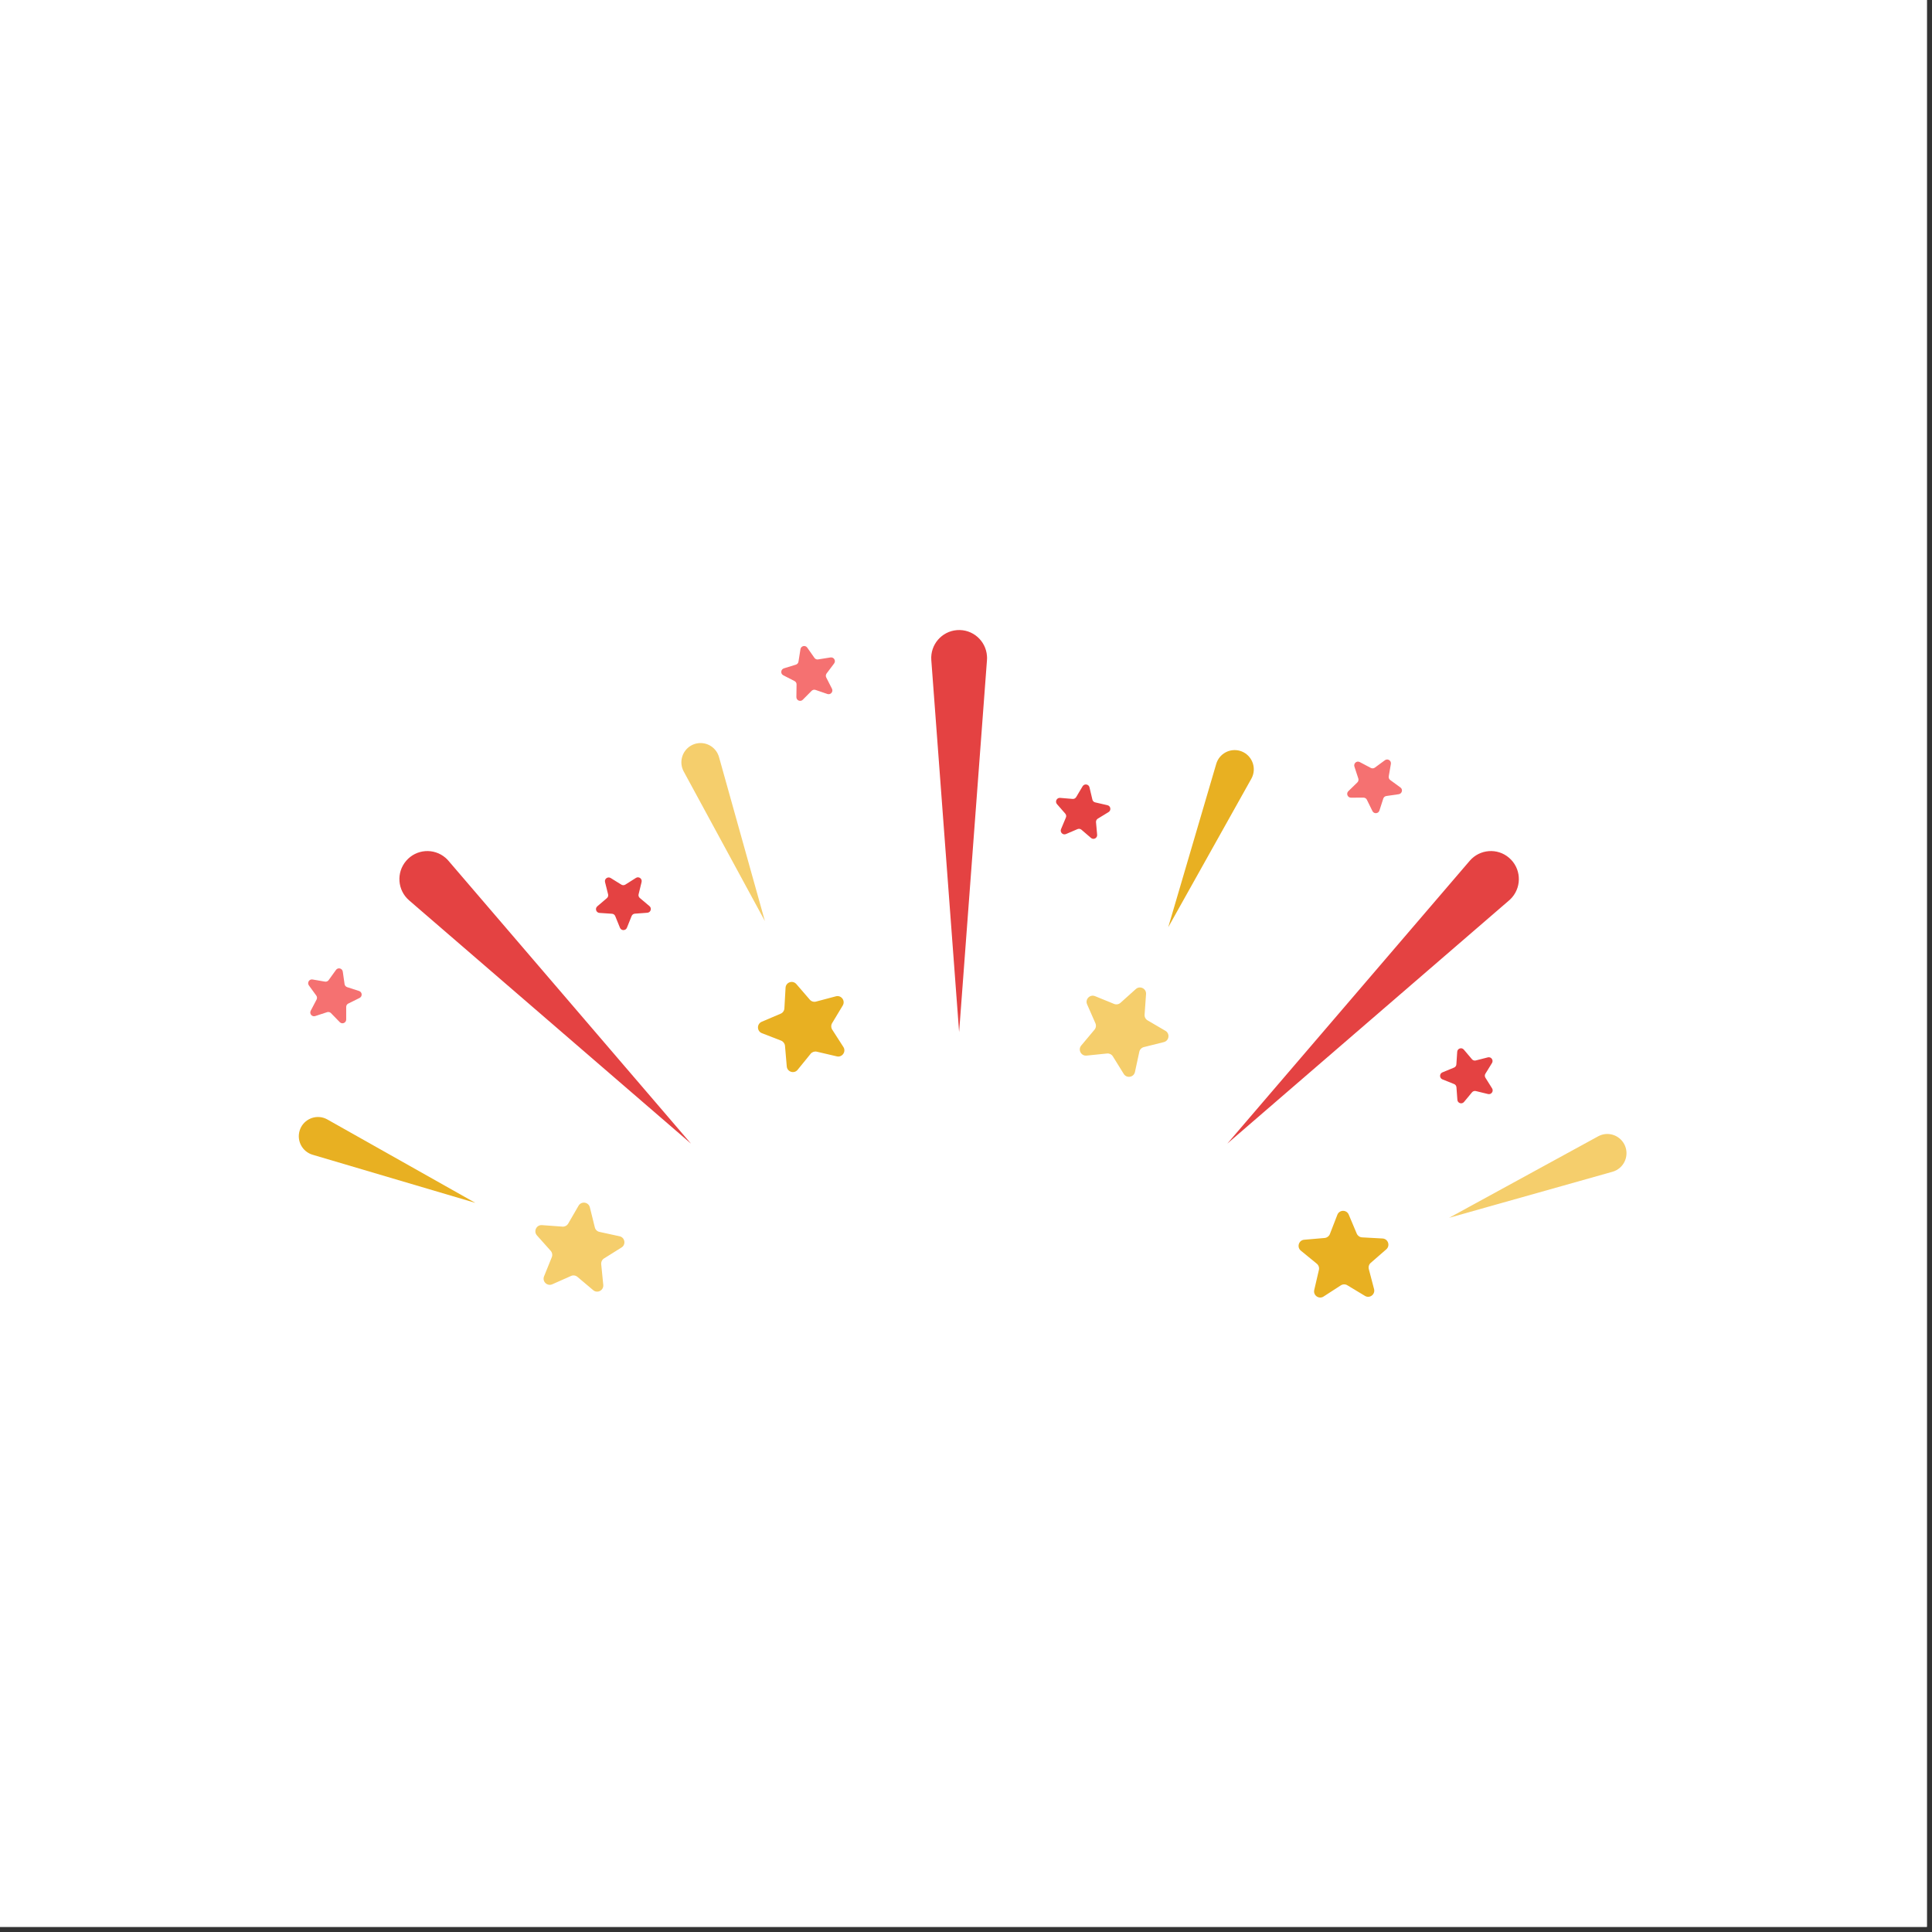 <?xml version="1.0" encoding="UTF-8"?> <svg xmlns="http://www.w3.org/2000/svg" xmlns:xlink="http://www.w3.org/1999/xlink" width="250" zoomAndPan="magnify" viewBox="0 0 187.5 187.5" height="250" preserveAspectRatio="xMidYMid meet" version="1.0"><rect x="0" y="0" width="187.5" height="187.5" fill="#333333" stroke="none"/><defs><g></g><clipPath id="c78a048130"><path d="M 38 61.039 L 148 61.039 L 148 111 L 38 111 Z M 38 61.039 " clip-rule="nonzero"></path></clipPath></defs><path fill="#ffffff" d="M 0 0 L 187 0 L 187 187 L 0 187 Z M 0 0 " fill-opacity="1" fill-rule="nonzero"></path><path fill="#ffffff" d="M 0 0 L 187 0 L 187 187 L 0 187 Z M 0 0 " fill-opacity="1" fill-rule="nonzero"></path><path fill="#f5ce6c" d="M 69.625 73.09 C 69.133 72.184 68.004 71.848 67.098 72.34 C 66.195 72.836 65.863 73.969 66.355 74.875 L 74.234 89.391 L 69.781 73.477 C 69.746 73.348 69.691 73.211 69.625 73.09 Z M 156.879 113.562 C 157.781 113.066 158.117 111.934 157.625 111.027 C 157.129 110.121 156 109.785 155.098 110.281 L 140.633 118.188 L 156.492 113.719 C 156.621 113.684 156.754 113.629 156.879 113.562 Z M 52.109 119.895 L 53.441 121.387 C 53.594 121.559 53.637 121.801 53.551 122.012 L 52.801 123.867 C 52.598 124.367 53.102 124.855 53.594 124.641 L 55.418 123.832 C 55.625 123.738 55.867 123.773 56.043 123.922 L 57.57 125.211 C 57.98 125.559 58.602 125.227 58.547 124.691 L 58.348 122.699 C 58.324 122.473 58.43 122.25 58.625 122.129 L 60.316 121.07 C 60.773 120.789 60.652 120.09 60.129 119.98 L 58.18 119.555 C 57.953 119.508 57.777 119.336 57.727 119.113 L 57.246 117.172 C 57.117 116.648 56.418 116.547 56.148 117.016 L 55.145 118.746 C 55.031 118.945 54.816 119.059 54.586 119.043 L 52.598 118.898 C 52.062 118.859 51.754 119.492 52.109 119.895 Z M 110.23 95.988 L 108.746 97.32 C 108.574 97.473 108.336 97.516 108.121 97.43 L 106.273 96.676 C 105.777 96.477 105.285 96.98 105.504 97.473 L 106.309 99.305 C 106.402 99.516 106.367 99.758 106.219 99.934 L 104.934 101.465 C 104.59 101.875 104.918 102.5 105.453 102.445 L 107.438 102.242 C 107.664 102.219 107.883 102.328 108.004 102.523 L 109.059 104.223 C 109.344 104.68 110.035 104.559 110.148 104.031 L 110.57 102.074 C 110.617 101.852 110.789 101.676 111.008 101.621 L 112.945 101.137 C 113.469 101.008 113.566 100.309 113.102 100.039 L 111.379 99.031 C 111.18 98.918 111.066 98.699 111.082 98.473 L 111.223 96.477 C 111.266 95.941 110.633 95.629 110.23 95.988 Z M 110.23 95.988 " fill-opacity="1" fill-rule="nonzero"></path><path fill="#e8b022" d="M 31.387 108.48 C 30.402 108.191 29.363 108.754 29.074 109.746 C 28.785 110.734 29.348 111.773 30.332 112.066 L 46.133 116.738 L 31.773 108.645 C 31.656 108.578 31.52 108.52 31.387 108.48 Z M 121.605 75.191 C 121.895 74.203 121.332 73.164 120.348 72.871 C 119.359 72.582 118.324 73.148 118.035 74.137 L 113.375 89.992 L 121.441 75.578 C 121.508 75.461 121.566 75.328 121.605 75.191 Z M 76.238 95.863 L 76.125 97.863 C 76.113 98.09 75.973 98.293 75.762 98.379 L 73.926 99.16 C 73.434 99.371 73.441 100.074 73.941 100.27 L 75.805 100.992 C 76.016 101.078 76.164 101.273 76.184 101.5 L 76.355 103.496 C 76.398 104.031 77.074 104.242 77.41 103.824 L 78.672 102.27 C 78.816 102.094 79.047 102.016 79.27 102.066 L 81.215 102.52 C 81.734 102.641 82.141 102.062 81.852 101.613 L 80.77 99.93 C 80.645 99.734 80.641 99.488 80.758 99.293 L 81.789 97.582 C 82.066 97.121 81.645 96.555 81.125 96.691 L 79.195 97.203 C 78.977 97.262 78.742 97.191 78.594 97.02 L 77.285 95.504 C 76.934 95.098 76.266 95.324 76.238 95.863 Z M 134.18 120.195 L 132.188 120.086 C 131.961 120.074 131.762 119.93 131.672 119.723 L 130.895 117.879 C 130.688 117.383 129.984 117.391 129.789 117.895 L 129.066 119.762 C 128.984 119.977 128.789 120.121 128.562 120.145 L 126.574 120.316 C 126.039 120.359 125.832 121.035 126.246 121.375 L 127.793 122.641 C 127.969 122.785 128.051 123.016 128 123.242 L 127.547 125.191 C 127.426 125.715 128 126.121 128.453 125.828 L 130.129 124.742 C 130.32 124.621 130.566 124.617 130.758 124.734 L 132.469 125.766 C 132.926 126.047 133.488 125.621 133.352 125.102 L 132.844 123.168 C 132.785 122.945 132.855 122.711 133.027 122.562 L 134.535 121.25 C 134.945 120.895 134.715 120.227 134.18 120.195 Z M 134.18 120.195 " fill-opacity="1" fill-rule="nonzero"></path><path fill="#f57171" d="M 29.977 95.633 L 30.695 96.621 C 30.777 96.734 30.789 96.887 30.723 97.008 L 30.156 98.09 C 30.004 98.379 30.277 98.711 30.59 98.609 L 31.75 98.23 C 31.879 98.188 32.027 98.223 32.121 98.324 L 32.973 99.199 C 33.199 99.434 33.598 99.273 33.598 98.945 L 33.598 97.723 C 33.598 97.582 33.676 97.453 33.801 97.395 L 34.895 96.852 C 35.191 96.707 35.16 96.277 34.848 96.176 L 33.688 95.801 C 33.555 95.758 33.461 95.641 33.441 95.504 L 33.266 94.293 C 33.219 93.969 32.801 93.863 32.609 94.129 L 31.895 95.121 C 31.812 95.234 31.676 95.289 31.539 95.266 L 30.336 95.059 C 30.012 95 29.785 95.367 29.977 95.633 Z M 77.684 63.004 L 77.492 64.211 C 77.473 64.348 77.375 64.461 77.242 64.504 L 76.078 64.863 C 75.766 64.961 75.727 65.391 76.02 65.539 L 77.105 66.094 C 77.23 66.156 77.309 66.285 77.305 66.426 L 77.289 67.648 C 77.285 67.977 77.68 68.145 77.91 67.91 L 78.77 67.043 C 78.871 66.945 79.016 66.91 79.148 66.957 L 80.301 67.352 C 80.609 67.457 80.891 67.133 80.742 66.84 L 80.188 65.75 C 80.125 65.625 80.137 65.477 80.219 65.363 L 80.953 64.387 C 81.148 64.121 80.926 63.754 80.602 63.805 L 79.398 63.996 C 79.262 64.02 79.121 63.961 79.043 63.848 L 78.34 62.848 C 78.152 62.582 77.734 62.68 77.684 63.004 Z M 134.41 73.777 L 133.426 74.5 C 133.312 74.582 133.164 74.59 133.039 74.527 L 131.961 73.957 C 131.672 73.805 131.344 74.082 131.445 74.395 L 131.824 75.555 C 131.867 75.688 131.832 75.836 131.73 75.934 L 130.855 76.785 C 130.621 77.012 130.785 77.414 131.113 77.414 L 132.328 77.41 C 132.469 77.41 132.598 77.492 132.656 77.617 L 133.195 78.715 C 133.34 79.008 133.77 78.98 133.871 78.668 L 134.246 77.504 C 134.289 77.371 134.402 77.273 134.539 77.254 L 135.746 77.078 C 136.07 77.031 136.176 76.613 135.91 76.422 L 134.922 75.703 C 134.809 75.621 134.754 75.48 134.777 75.344 L 134.984 74.141 C 135.039 73.812 134.676 73.586 134.41 73.777 Z M 134.41 73.777 " fill-opacity="1" fill-rule="nonzero"></path><g clip-path="url(#c78a048130)"><path fill="#e44242" d="M 43.242 83.254 C 42.105 82.273 40.395 82.402 39.418 83.543 C 38.441 84.68 38.57 86.398 39.703 87.379 L 67.059 110.988 L 43.527 83.543 C 43.445 83.445 43.344 83.34 43.242 83.254 Z M 58.719 85.609 L 59.016 86.797 C 59.051 86.934 59.004 87.074 58.898 87.164 L 57.969 87.957 C 57.719 88.168 57.852 88.578 58.18 88.598 L 59.395 88.68 C 59.535 88.691 59.656 88.777 59.707 88.906 L 60.168 90.039 C 60.293 90.344 60.723 90.34 60.844 90.035 L 61.297 88.902 C 61.352 88.773 61.469 88.684 61.609 88.672 L 62.824 88.582 C 63.152 88.559 63.285 88.148 63.031 87.938 L 62.098 87.152 C 61.988 87.066 61.941 86.922 61.977 86.785 L 62.266 85.598 C 62.344 85.277 61.996 85.027 61.719 85.199 L 60.688 85.852 C 60.566 85.926 60.418 85.926 60.301 85.852 L 59.266 85.211 C 58.984 85.039 58.637 85.293 58.719 85.609 Z M 95.785 63.66 C 95.676 62.164 94.375 61.039 92.879 61.152 C 91.387 61.266 90.27 62.57 90.383 64.066 L 93.082 100.168 L 95.785 64.066 C 95.797 63.938 95.797 63.793 95.785 63.66 Z M 105.066 76.309 L 104.441 77.359 C 104.371 77.477 104.238 77.547 104.098 77.535 L 102.883 77.434 C 102.559 77.406 102.363 77.793 102.578 78.039 L 103.383 78.961 C 103.473 79.062 103.5 79.211 103.445 79.34 L 102.973 80.469 C 102.848 80.77 103.152 81.074 103.453 80.945 L 104.574 80.465 C 104.699 80.41 104.848 80.434 104.953 80.523 L 105.879 81.32 C 106.125 81.535 106.508 81.34 106.477 81.012 L 106.367 79.793 C 106.355 79.656 106.426 79.52 106.543 79.449 L 107.586 78.812 C 107.863 78.645 107.797 78.215 107.477 78.145 L 106.289 77.871 C 106.152 77.84 106.043 77.734 106.016 77.598 L 105.734 76.41 C 105.66 76.094 105.234 76.027 105.066 76.309 Z M 146.75 87.09 C 147.723 85.949 147.598 84.234 146.461 83.254 C 145.328 82.273 143.617 82.402 142.637 83.539 L 119.109 110.988 L 146.461 87.379 C 146.559 87.293 146.664 87.191 146.75 87.09 Z M 144.398 102.617 L 143.219 102.918 C 143.082 102.953 142.941 102.906 142.852 102.797 L 142.062 101.863 C 141.852 101.613 141.441 101.75 141.422 102.078 L 141.34 103.297 C 141.332 103.438 141.242 103.559 141.113 103.609 L 139.984 104.074 C 139.684 104.199 139.684 104.629 139.988 104.754 L 141.121 105.207 C 141.25 105.258 141.336 105.379 141.348 105.52 L 141.438 106.738 C 141.461 107.066 141.871 107.199 142.082 106.945 L 142.859 106.008 C 142.949 105.902 143.094 105.855 143.227 105.887 L 144.414 106.176 C 144.73 106.254 144.98 105.906 144.809 105.629 L 144.16 104.594 C 144.086 104.473 144.082 104.324 144.156 104.207 L 144.797 103.168 C 144.969 102.887 144.715 102.535 144.398 102.617 Z M 144.398 102.617 " fill-opacity="1" fill-rule="nonzero"></path></g><g fill="#ffffff" fill-opacity="1"><g transform="translate(-8.65, 7.106)"><g><path d="M 10.609 -4.766 L 3.703 -4.766 C 3.785 -3.828 4.051 -3.145 4.5 -2.719 C 4.957 -2.289 5.578 -2.078 6.359 -2.078 C 6.984 -2.078 7.484 -2.191 7.859 -2.422 C 8.242 -2.66 8.555 -3.008 8.797 -3.469 L 9 -3.469 L 10.781 -2.328 C 10.438 -1.578 9.91 -0.969 9.203 -0.5 C 8.492 -0.031 7.547 0.203 6.359 0.203 C 5.254 0.203 4.297 -0.004 3.484 -0.422 C 2.68 -0.848 2.062 -1.477 1.625 -2.312 C 1.188 -3.145 0.969 -4.16 0.969 -5.359 C 0.969 -6.578 1.195 -7.602 1.656 -8.438 C 2.113 -9.281 2.734 -9.906 3.516 -10.312 C 4.305 -10.727 5.191 -10.938 6.172 -10.938 C 7.691 -10.938 8.852 -10.535 9.656 -9.734 C 10.469 -8.93 10.875 -7.75 10.875 -6.188 C 10.875 -5.625 10.852 -5.188 10.812 -4.875 Z M 8.297 -6.5 C 8.266 -7.32 8.07 -7.914 7.719 -8.281 C 7.363 -8.656 6.848 -8.844 6.172 -8.844 C 4.805 -8.844 4.004 -8.062 3.766 -6.5 Z M 8.297 -6.5 "></path></g></g></g><g fill="#ffffff" fill-opacity="1"><g transform="translate(3.023, 7.106)"><g><path d="M 4.188 0.203 C 3.5 0.203 2.898 0.078 2.391 -0.172 C 1.891 -0.43 1.5 -0.805 1.219 -1.297 C 0.945 -1.785 0.812 -2.375 0.812 -3.062 C 0.812 -3.695 0.945 -4.227 1.219 -4.656 C 1.5 -5.094 1.922 -5.445 2.484 -5.719 C 3.055 -6 3.805 -6.211 4.734 -6.359 C 5.367 -6.461 5.852 -6.57 6.188 -6.688 C 6.531 -6.812 6.758 -6.953 6.875 -7.109 C 6.988 -7.266 7.047 -7.461 7.047 -7.703 C 7.047 -8.047 6.926 -8.305 6.688 -8.484 C 6.445 -8.672 6.047 -8.766 5.484 -8.766 C 4.891 -8.766 4.32 -8.629 3.781 -8.359 C 3.25 -8.098 2.785 -7.754 2.391 -7.328 L 2.188 -7.328 L 1.062 -9.031 C 1.602 -9.633 2.266 -10.102 3.047 -10.438 C 3.836 -10.77 4.695 -10.938 5.625 -10.938 C 7.051 -10.938 8.082 -10.633 8.719 -10.031 C 9.352 -9.426 9.672 -8.57 9.672 -7.469 L 9.672 -2.797 C 9.672 -2.316 9.879 -2.078 10.297 -2.078 C 10.461 -2.078 10.625 -2.109 10.781 -2.172 L 10.906 -2.125 L 11.109 -0.25 C 10.961 -0.156 10.754 -0.078 10.484 -0.016 C 10.211 0.047 9.922 0.078 9.609 0.078 C 8.961 0.078 8.457 -0.039 8.094 -0.281 C 7.738 -0.531 7.484 -0.922 7.328 -1.453 L 7.125 -1.469 C 6.602 -0.352 5.625 0.203 4.188 0.203 Z M 5.047 -1.812 C 5.672 -1.812 6.164 -2.02 6.531 -2.438 C 6.906 -2.852 7.094 -3.438 7.094 -4.188 L 7.094 -5.281 L 6.906 -5.312 C 6.75 -5.188 6.535 -5.078 6.266 -4.984 C 6.004 -4.898 5.629 -4.816 5.141 -4.734 C 4.555 -4.629 4.133 -4.457 3.875 -4.219 C 3.625 -3.988 3.5 -3.656 3.5 -3.219 C 3.5 -2.758 3.633 -2.41 3.906 -2.172 C 4.176 -1.93 4.555 -1.812 5.047 -1.812 Z M 5.047 -1.812 "></path></g></g></g><g fill="#ffffff" fill-opacity="1"><g transform="translate(14.346, 7.106)"><g><path d="M 5.312 0.203 C 4.457 0.203 3.703 0 3.047 -0.406 C 2.398 -0.82 1.891 -1.445 1.516 -2.281 C 1.148 -3.113 0.969 -4.141 0.969 -5.359 C 0.969 -6.586 1.156 -7.617 1.531 -8.453 C 1.914 -9.285 2.441 -9.906 3.109 -10.312 C 3.785 -10.727 4.562 -10.938 5.438 -10.938 C 6.102 -10.938 6.68 -10.82 7.172 -10.594 C 7.672 -10.363 8.086 -10.004 8.422 -9.516 L 8.625 -9.562 L 8.625 -15.047 L 11.328 -15.047 L 11.328 0 L 8.625 0 L 8.625 -1.391 L 8.422 -1.438 C 8.117 -0.926 7.707 -0.523 7.188 -0.234 C 6.676 0.055 6.051 0.203 5.312 0.203 Z M 6.188 -2.078 C 6.945 -2.078 7.547 -2.348 7.984 -2.891 C 8.422 -3.43 8.641 -4.254 8.641 -5.359 C 8.641 -6.461 8.422 -7.285 7.984 -7.828 C 7.547 -8.379 6.945 -8.656 6.188 -8.656 C 5.395 -8.656 4.785 -8.391 4.359 -7.859 C 3.941 -7.328 3.734 -6.492 3.734 -5.359 C 3.734 -4.234 3.941 -3.406 4.359 -2.875 C 4.785 -2.344 5.395 -2.078 6.188 -2.078 Z M 6.188 -2.078 "></path></g></g></g><g fill="#ffffff" fill-opacity="1"><g transform="translate(27.217, 7.106)"><g><path d="M 2.891 -12.016 C 2.398 -12.016 2.004 -12.16 1.703 -12.453 C 1.398 -12.754 1.25 -13.141 1.25 -13.609 C 1.25 -14.066 1.398 -14.441 1.703 -14.734 C 2.004 -15.035 2.398 -15.188 2.891 -15.188 C 3.211 -15.188 3.5 -15.117 3.75 -14.984 C 4.008 -14.848 4.207 -14.66 4.344 -14.422 C 4.488 -14.18 4.562 -13.91 4.562 -13.609 C 4.562 -13.305 4.488 -13.035 4.344 -12.797 C 4.207 -12.555 4.008 -12.363 3.75 -12.219 C 3.5 -12.082 3.211 -12.016 2.891 -12.016 Z M 1.547 0 L 1.547 -10.734 L 4.25 -10.734 L 4.25 0 Z M 1.547 0 "></path></g></g></g><g fill="#ffffff" fill-opacity="1"><g transform="translate(33, 7.106)"><g><path d="M 1.547 0 L 1.547 -10.734 L 4.141 -10.734 L 4.141 -9.156 L 4.344 -9.109 C 5.008 -10.328 6.094 -10.938 7.594 -10.938 C 8.832 -10.938 9.742 -10.598 10.328 -9.922 C 10.91 -9.254 11.203 -8.273 11.203 -6.984 L 11.203 0 L 8.5 0 L 8.5 -6.656 C 8.5 -7.363 8.352 -7.875 8.062 -8.188 C 7.781 -8.508 7.328 -8.672 6.703 -8.672 C 5.93 -8.672 5.328 -8.422 4.891 -7.922 C 4.461 -7.422 4.25 -6.633 4.25 -5.562 L 4.25 0 Z M 1.547 0 "></path></g></g></g><g fill="#ffffff" fill-opacity="1"><g transform="translate(45.579, 7.106)"><g><path d="M 5.562 4.562 C 3.789 4.562 2.484 4.301 1.641 3.781 C 0.797 3.258 0.375 2.535 0.375 1.609 C 0.375 1.047 0.551 0.582 0.906 0.219 C 1.27 -0.145 1.789 -0.383 2.469 -0.5 L 2.469 -0.703 C 2.102 -0.93 1.844 -1.176 1.688 -1.438 C 1.531 -1.707 1.453 -2.023 1.453 -2.391 C 1.453 -3.254 2.016 -3.832 3.141 -4.125 L 3.141 -4.328 C 2.555 -4.66 2.117 -5.07 1.828 -5.562 C 1.535 -6.051 1.391 -6.645 1.391 -7.344 C 1.391 -8.051 1.551 -8.676 1.875 -9.219 C 2.207 -9.758 2.691 -10.18 3.328 -10.484 C 3.961 -10.785 4.719 -10.938 5.594 -10.938 C 6.488 -10.938 7.203 -10.781 7.734 -10.469 C 8.066 -10.957 8.258 -11.516 8.312 -12.141 L 8.516 -12.266 L 10.453 -11.797 C 10.398 -11.273 10.25 -10.844 10 -10.5 C 9.758 -10.156 9.391 -9.844 8.891 -9.562 L 8.891 -9.359 C 9.492 -8.828 9.797 -8.082 9.797 -7.125 C 9.797 -6.469 9.629 -5.875 9.297 -5.344 C 8.961 -4.82 8.477 -4.406 7.844 -4.094 C 7.219 -3.789 6.469 -3.641 5.594 -3.641 L 5.188 -3.656 C 4.926 -3.664 4.742 -3.672 4.641 -3.672 C 4.398 -3.672 4.207 -3.602 4.062 -3.469 C 3.926 -3.332 3.859 -3.16 3.859 -2.953 C 3.859 -2.734 3.945 -2.555 4.125 -2.422 C 4.312 -2.297 4.578 -2.227 4.922 -2.219 L 7.328 -2.125 C 9.703 -2.062 10.891 -1.039 10.891 0.938 C 10.891 1.625 10.711 2.238 10.359 2.781 C 10.004 3.332 9.43 3.766 8.641 4.078 C 7.848 4.398 6.82 4.562 5.562 4.562 Z M 5.594 -5.531 C 6.113 -5.531 6.52 -5.68 6.812 -5.984 C 7.102 -6.285 7.25 -6.723 7.25 -7.297 C 7.25 -7.859 7.102 -8.289 6.812 -8.594 C 6.52 -8.895 6.113 -9.047 5.594 -9.047 C 5.07 -9.047 4.664 -8.895 4.375 -8.594 C 4.094 -8.289 3.953 -7.859 3.953 -7.297 C 3.953 -6.723 4.094 -6.285 4.375 -5.984 C 4.664 -5.68 5.07 -5.531 5.594 -5.531 Z M 5.562 2.594 C 6.488 2.594 7.16 2.461 7.578 2.203 C 7.992 1.953 8.203 1.617 8.203 1.203 C 8.203 0.859 8.094 0.609 7.875 0.453 C 7.664 0.297 7.328 0.207 6.859 0.188 L 4.734 0.094 C 4.672 0.094 4.609 0.086 4.547 0.078 C 4.484 0.078 4.422 0.078 4.359 0.078 C 3.91 0.078 3.566 0.172 3.328 0.359 C 3.086 0.555 2.969 0.828 2.969 1.172 C 2.969 1.629 3.188 1.977 3.625 2.219 C 4.062 2.469 4.707 2.594 5.562 2.594 Z M 5.562 2.594 "></path></g></g></g></svg> 